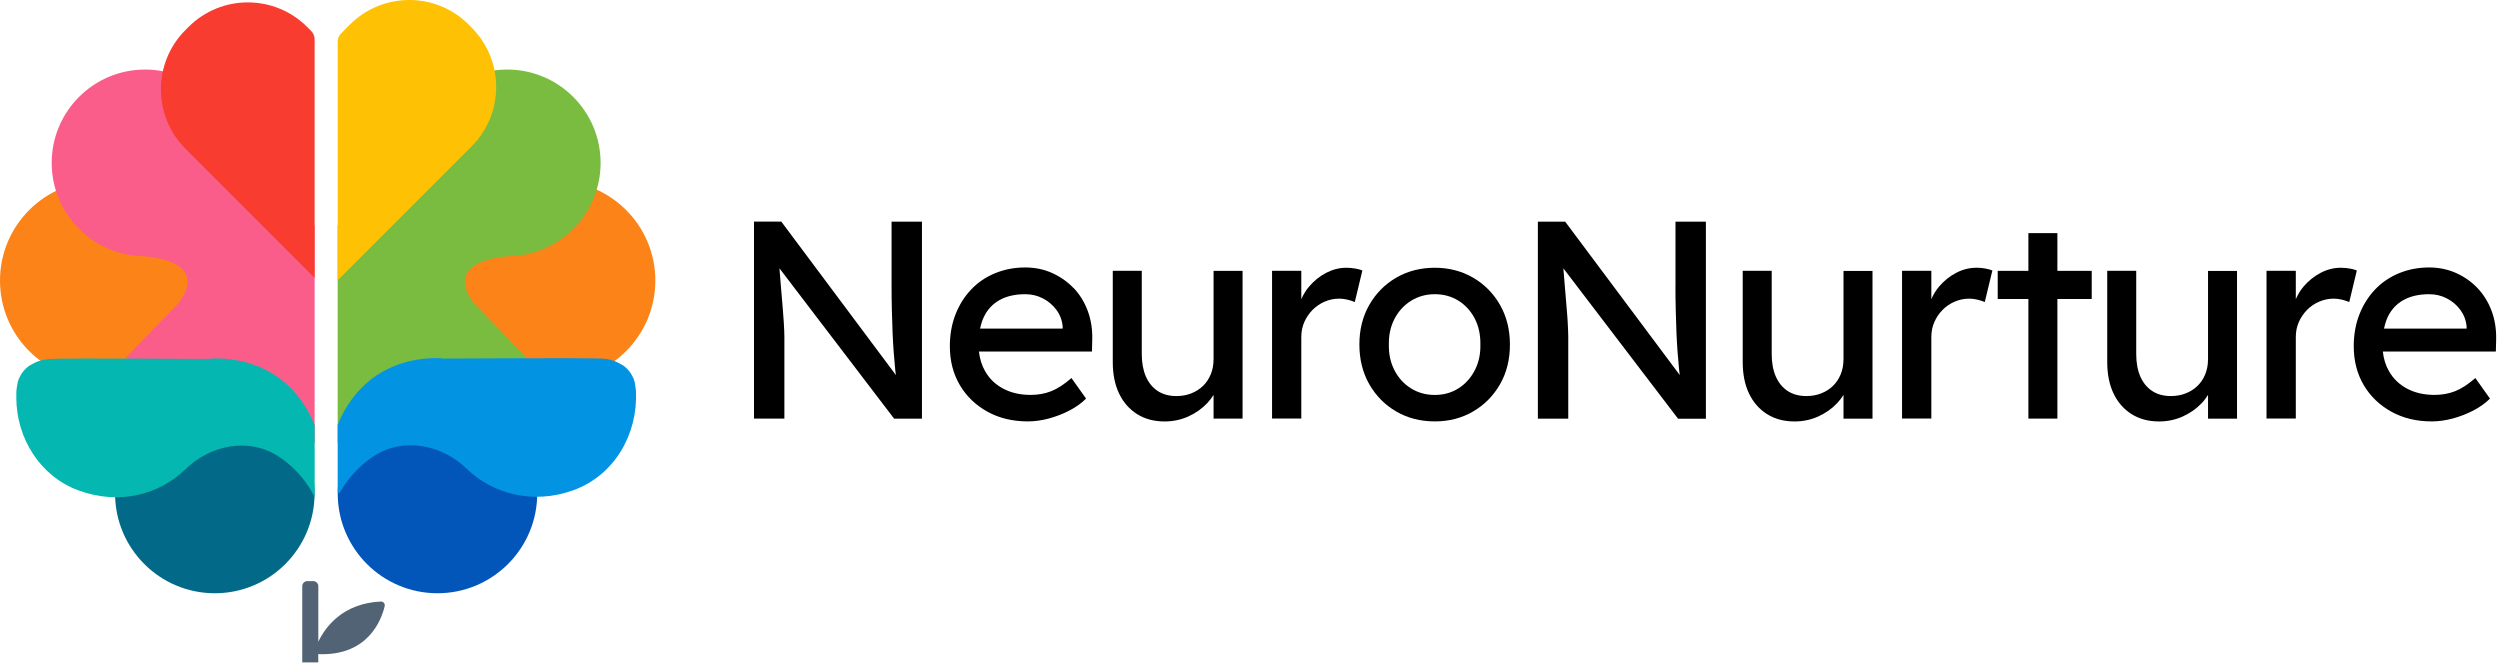 <svg width="501" height="133" viewBox="0 0 501 133" fill="none" xmlns="http://www.w3.org/2000/svg">
<path d="M43.05 118.887C54.09 118.887 63.04 109.937 63.04 98.897C63.04 87.857 54.09 78.907 43.05 78.907C32.01 78.907 23.06 87.857 23.06 98.897C23.06 109.937 32.01 118.887 43.05 118.887Z" fill="#026989"/>
<path d="M87.67 118.887C98.71 118.887 107.66 109.937 107.66 98.897C107.66 87.857 98.71 78.907 87.67 78.907C76.63 78.907 67.68 87.857 67.68 98.897C67.68 109.937 76.63 118.887 87.67 118.887Z" fill="#0256BA"/>
<path d="M19.99 76.217C31.03 76.217 39.98 67.267 39.98 56.227C39.98 45.187 31.03 36.237 19.99 36.237C8.95 36.237 0 45.187 0 56.227C0 67.267 8.95 76.217 19.99 76.217Z" fill="#FB8317"/>
<path d="M111.34 76.217C122.38 76.217 131.33 67.267 131.33 56.227C131.33 45.187 122.38 36.237 111.34 36.237C100.3 36.237 91.35 45.187 91.35 56.227C91.35 67.267 100.3 76.217 111.34 76.217Z" fill="#FB8317"/>
<path d="M46.75 38.718C47.4 36.807 47.78 34.778 47.78 32.648C47.78 22.317 39.4 13.938 29.07 13.938C18.74 13.938 10.36 22.317 10.36 32.648C10.36 42.977 18.74 51.358 29.07 51.358C43.31 52.837 35.36 61.208 35.36 61.208L25.1 71.778L48.51 76.578L63.05 88.787V45.167L46.75 38.718Z" fill="#FB5D8B"/>
<path d="M83.97 38.718C83.32 36.807 82.94 34.778 82.94 32.648C82.94 22.317 91.32 13.938 101.65 13.938C111.98 13.938 120.36 22.317 120.36 32.648C120.36 42.977 111.98 51.358 101.65 51.358C87.41 52.837 95.36 61.208 95.36 61.208L105.62 71.778L82.21 76.578L67.67 88.787V45.167L83.97 38.718Z" fill="#79BC40"/>
<path d="M94.52 5.527L93.92 4.928C87.35 -1.643 76.7 -1.643 70.12 4.928L68.36 6.688C67.92 7.128 67.67 7.728 67.67 8.348V56.167L94.51 29.328C101.08 22.758 101.08 12.107 94.51 5.527H94.52Z" fill="#FFC103"/>
<path d="M62.36 6.208L61.56 5.408C54.99 -1.162 44.34 -1.162 37.77 5.408L37.17 6.008C30.6 12.578 30.6 23.238 37.17 29.808L63.05 55.688V7.868C63.05 7.248 62.8 6.648 62.36 6.208Z" fill="#F83C30"/>
<path d="M127.33 77.398C127.3 77.118 127.25 76.848 127.19 76.568C127.16 76.458 127.13 76.378 127.11 76.288C127.05 76.148 127.03 76.008 126.97 75.878C126.91 75.768 126.86 75.628 126.8 75.518C126.36 74.578 125.69 73.798 124.86 73.218C124.53 73.028 124.22 72.858 123.89 72.688C123 72.248 121.93 71.918 120.65 71.858C117 71.688 90.08 71.858 89.06 71.858H89.03C89.03 71.858 74.04 69.818 67.69 85.058C67.68 85.088 67.67 85.128 67.67 85.168V98.528C67.67 98.788 68.02 98.888 68.14 98.658C69.02 97.078 71.17 93.808 74.98 91.358C80.88 87.558 88.53 89.078 93.57 93.968C98.61 98.858 106.67 101.218 114.89 98.248C123.11 95.278 127.83 87.058 127.45 78.458C127.44 78.138 127.4 77.828 127.32 77.388L127.33 77.398Z" fill="#0294E3"/>
<path d="M3.4 77.468C3.43 77.188 3.48 76.918 3.54 76.638C3.57 76.528 3.6 76.448 3.62 76.358C3.68 76.218 3.7 76.078 3.76 75.948C3.82 75.838 3.87 75.698 3.93 75.588C4.37 74.647 5.04 73.868 5.87 73.287C6.2 73.097 6.51 72.927 6.84 72.757C7.73 72.317 8.8 71.987 10.08 71.927C13.73 71.757 40.65 71.927 41.67 71.927H41.7C41.7 71.927 56.72 69.877 63.06 85.177V99.647C63.06 99.647 60.95 94.767 55.75 91.427C49.85 87.627 42.2 89.147 37.16 94.037C31.95 99.097 23.97 101.307 15.7 98.267C8.05 95.457 3.27 87.817 3.27 79.668C3.27 78.707 3.24 78.347 3.41 77.468H3.4Z" fill="#04B7B1"/>
<path d="M77.09 121.487C76.45 124.167 73.8 131.507 63.78 131.087V132.747H60.57V117.477C60.57 116.927 61.01 116.457 61.57 116.457H62.79C63.34 116.457 63.79 116.927 63.79 117.477V128.597C65.23 125.607 68.69 120.907 76.32 120.547C76.82 120.517 77.21 120.987 77.09 121.487Z" fill="#516374"/>
<path d="M178.67 57.378C178.67 59.038 178.69 60.628 178.73 62.178C178.77 63.718 178.81 65.198 178.87 66.608C178.93 68.018 179 69.358 179.1 70.608C179.19 71.868 179.3 73.058 179.41 74.168C179.45 74.528 179.5 74.828 179.54 75.168L156.57 44.408H151.1V83.888H157.19V67.478C157.19 67.138 157.19 66.748 157.16 66.298C157.14 65.848 157.11 65.268 157.07 64.578C157.03 63.878 156.97 62.978 156.87 61.868C156.78 60.758 156.66 59.408 156.53 57.808C156.43 56.658 156.32 55.268 156.2 53.768L179.18 83.898H184.76V44.418H178.67V57.388V57.378Z" fill="black"/>
<path d="M215.13 57.719C213.91 56.439 212.47 55.439 210.82 54.699C209.17 53.959 207.38 53.599 205.46 53.599C203.28 53.599 201.26 53.989 199.4 54.759C197.54 55.529 195.94 56.619 194.61 58.029C193.27 59.439 192.23 61.099 191.48 63.019C190.73 64.939 190.35 67.059 190.35 69.389C190.35 72.319 191.02 74.919 192.35 77.169C193.68 79.419 195.53 81.199 197.88 82.499C200.23 83.799 202.93 84.449 205.97 84.449C207.36 84.449 208.78 84.249 210.23 83.859C211.68 83.459 213.05 82.929 214.35 82.249C215.65 81.569 216.75 80.779 217.65 79.879L214.72 75.759C213.25 77.039 211.89 77.919 210.63 78.409C209.37 78.899 208.01 79.139 206.54 79.139C204.47 79.139 202.65 78.729 201.07 77.899C199.49 77.069 198.27 75.899 197.4 74.369C196.75 73.219 196.34 71.909 196.18 70.449H218.83L218.89 67.969C218.93 65.899 218.62 63.989 217.96 62.239C217.3 60.489 216.36 58.979 215.14 57.699L215.13 57.719ZM200.33 60.119C201.72 59.349 203.43 58.959 205.46 58.959C206.74 58.959 207.92 59.239 209.01 59.809C210.1 60.369 211 61.139 211.72 62.119C212.44 63.099 212.85 64.209 212.96 65.449V65.849H196.41C196.59 64.999 196.83 64.209 197.17 63.509C197.88 62.019 198.94 60.899 200.33 60.119Z" fill="black"/>
<path d="M243.19 72.099C243.19 73.149 243 74.129 242.63 75.029C242.25 75.929 241.74 76.709 241.08 77.339C240.42 77.979 239.64 78.479 238.74 78.829C237.84 79.189 236.84 79.369 235.75 79.369C234.28 79.369 233.03 79.029 232 78.349C230.97 77.669 230.18 76.699 229.63 75.449C229.09 74.189 228.81 72.689 228.81 70.969V54.269H223V72.549C223 74.999 223.42 77.099 224.27 78.869C225.12 80.639 226.32 82.009 227.88 82.989C229.44 83.969 231.27 84.459 233.38 84.459C235.07 84.459 236.65 84.129 238.12 83.469C239.59 82.809 240.86 81.919 241.93 80.789C242.42 80.269 242.84 79.709 243.2 79.139V83.889H249.01V54.279H243.2V72.099H243.19Z" fill="black"/>
<path d="M271.65 53.828C271.07 53.718 270.46 53.658 269.82 53.658C268.43 53.658 267.08 53.998 265.78 54.668C264.48 55.338 263.34 56.268 262.34 57.428C261.67 58.208 261.19 59.058 260.78 59.948V54.268H254.92V83.878H260.78V67.518C260.78 66.428 260.99 65.418 261.4 64.498C261.82 63.578 262.37 62.768 263.06 62.078C263.75 61.388 264.56 60.838 265.49 60.438C266.42 60.038 267.38 59.848 268.4 59.848C268.92 59.848 269.46 59.918 270 60.048C270.55 60.178 271.04 60.338 271.5 60.528L273.02 54.208C272.68 54.058 272.22 53.928 271.64 53.818L271.65 53.828Z" fill="black"/>
<path d="M295.23 55.658C292.96 54.328 290.39 53.658 287.53 53.658C284.67 53.658 282.05 54.328 279.78 55.658C277.5 56.988 275.71 58.818 274.39 61.128C273.07 63.438 272.42 66.088 272.42 69.048C272.42 72.008 273.08 74.658 274.39 76.978C275.71 79.288 277.5 81.118 279.78 82.448C282.05 83.778 284.64 84.448 287.53 84.448C290.42 84.448 292.96 83.778 295.23 82.448C297.5 81.118 299.3 79.288 300.62 76.978C301.94 74.668 302.59 72.018 302.59 69.048C302.59 66.078 301.93 63.438 300.62 61.128C299.3 58.818 297.51 56.988 295.23 55.658ZM295.54 74.218C294.75 75.738 293.66 76.948 292.27 77.828C290.88 78.708 289.3 79.148 287.53 79.148C285.76 79.148 284.17 78.708 282.76 77.828C281.35 76.948 280.25 75.738 279.46 74.218C278.67 72.698 278.29 70.978 278.33 69.058C278.29 67.138 278.67 65.418 279.46 63.898C280.25 62.378 281.35 61.168 282.76 60.288C284.17 59.408 285.76 58.958 287.53 58.958C289.3 58.958 290.88 59.388 292.27 60.258C293.66 61.128 294.75 62.318 295.54 63.838C296.33 65.358 296.7 67.098 296.67 69.058C296.71 70.978 296.33 72.698 295.54 74.218Z" fill="black"/>
<path d="M335.76 57.378C335.76 59.038 335.78 60.628 335.82 62.178C335.86 63.718 335.9 65.198 335.96 66.608C336.02 68.018 336.09 69.358 336.19 70.608C336.28 71.868 336.39 73.058 336.5 74.168C336.54 74.528 336.59 74.828 336.63 75.168L313.66 44.418H308.19V83.898H314.28V67.488C314.28 67.148 314.27 66.758 314.25 66.308C314.23 65.858 314.2 65.278 314.17 64.588C314.14 63.898 314.06 62.988 313.97 61.878C313.88 60.768 313.76 59.418 313.63 57.818C313.53 56.668 313.42 55.278 313.3 53.778L336.28 83.908H341.86V44.428H335.77V57.398L335.76 57.378Z" fill="black"/>
<path d="M369.43 72.099C369.43 73.149 369.24 74.129 368.87 75.029C368.5 75.929 367.98 76.709 367.32 77.339C366.66 77.979 365.88 78.479 364.98 78.829C364.08 79.189 363.08 79.369 361.99 79.369C360.53 79.369 359.27 79.029 358.24 78.349C357.21 77.669 356.42 76.699 355.87 75.449C355.32 74.199 355.05 72.689 355.05 70.969V54.269H349.24V72.549C349.24 74.999 349.66 77.099 350.51 78.869C351.36 80.639 352.56 82.009 354.12 82.989C355.68 83.969 357.51 84.459 359.62 84.459C361.31 84.459 362.89 84.129 364.36 83.469C365.83 82.809 367.1 81.919 368.17 80.789C368.66 80.269 369.08 79.709 369.44 79.139V83.899H375.25V54.289H369.44V72.109L369.43 72.099Z" fill="black"/>
<path d="M396.06 53.658C394.67 53.658 393.32 53.998 392.03 54.668C390.74 55.338 389.58 56.268 388.59 57.428C387.93 58.208 387.44 59.058 387.04 59.948V54.268H381.17V83.878H387.04V67.518C387.04 66.428 387.25 65.418 387.66 64.498C388.07 63.578 388.63 62.768 389.32 62.078C390.01 61.378 390.82 60.838 391.75 60.438C392.67 60.048 393.64 59.848 394.65 59.848C395.18 59.848 395.71 59.918 396.26 60.048C396.8 60.178 397.3 60.338 397.75 60.528L399.27 54.208C398.93 54.058 398.47 53.928 397.89 53.818C397.31 53.708 396.7 53.648 396.06 53.648V53.658Z" fill="black"/>
<path d="M412.3 46.718H406.49V54.278H400.34V59.918H406.49V83.888H412.3V59.918H419.18V54.278H412.3V46.718Z" fill="black"/>
<path d="M442.48 72.099C442.48 73.149 442.29 74.129 441.92 75.029C441.55 75.929 441.03 76.709 440.37 77.339C439.71 77.979 438.93 78.479 438.03 78.829C437.13 79.189 436.13 79.369 435.04 79.369C433.58 79.369 432.32 79.029 431.29 78.349C430.26 77.669 429.47 76.699 428.92 75.449C428.37 74.199 428.1 72.689 428.1 70.969V54.269H422.29V72.549C422.29 74.999 422.71 77.099 423.56 78.869C424.41 80.639 425.61 82.009 427.17 82.989C428.73 83.969 430.56 84.459 432.67 84.459C434.36 84.459 435.94 84.129 437.41 83.469C438.88 82.809 440.15 81.919 441.22 80.789C441.72 80.269 442.13 79.709 442.49 79.139V83.899H448.3V54.289H442.49V72.109L442.48 72.099Z" fill="black"/>
<path d="M470.93 53.828C470.35 53.718 469.74 53.658 469.1 53.658C467.71 53.658 466.36 53.998 465.07 54.668C463.78 55.338 462.62 56.268 461.63 57.428C460.97 58.208 460.48 59.058 460.08 59.948V54.268H454.21V83.878H460.08V67.518C460.08 66.428 460.29 65.418 460.7 64.498C461.11 63.578 461.67 62.768 462.36 62.078C463.05 61.378 463.86 60.838 464.79 60.438C465.71 60.048 466.68 59.848 467.69 59.848C468.22 59.848 468.75 59.918 469.3 60.048C469.84 60.178 470.34 60.338 470.79 60.528L472.31 54.208C471.97 54.058 471.51 53.928 470.93 53.818V53.828Z" fill="black"/>
<path d="M500.23 67.989C500.27 65.919 499.96 64.009 499.3 62.259C498.64 60.509 497.7 58.999 496.48 57.719C495.26 56.439 493.82 55.439 492.17 54.699C490.51 53.969 488.73 53.599 486.81 53.599C484.63 53.599 482.61 53.989 480.75 54.759C478.89 55.529 477.29 56.619 475.95 58.029C474.62 59.439 473.57 61.099 472.82 63.019C472.07 64.939 471.69 67.059 471.69 69.389C471.69 72.319 472.36 74.919 473.69 77.169C475.02 79.419 476.87 81.199 479.22 82.499C481.57 83.799 484.27 84.449 487.31 84.449C488.7 84.449 490.12 84.249 491.57 83.859C493.02 83.459 494.39 82.929 495.69 82.249C496.99 81.569 498.09 80.779 498.99 79.879L496.06 75.759C494.59 77.039 493.23 77.919 491.97 78.409C490.71 78.899 489.35 79.139 487.88 79.139C485.81 79.139 483.99 78.729 482.41 77.899C480.83 77.069 479.61 75.899 478.74 74.369C478.08 73.219 477.68 71.909 477.52 70.449H500.17L500.23 67.969V67.989ZM481.68 60.119C483.07 59.349 484.78 58.959 486.81 58.959C488.09 58.959 489.27 59.239 490.36 59.809C491.45 60.369 492.35 61.139 493.07 62.119C493.78 63.099 494.2 64.209 494.31 65.449V65.849H477.76C477.94 64.999 478.18 64.209 478.51 63.509C479.22 62.019 480.28 60.899 481.67 60.119H481.68Z" fill="black"/>
</svg>
